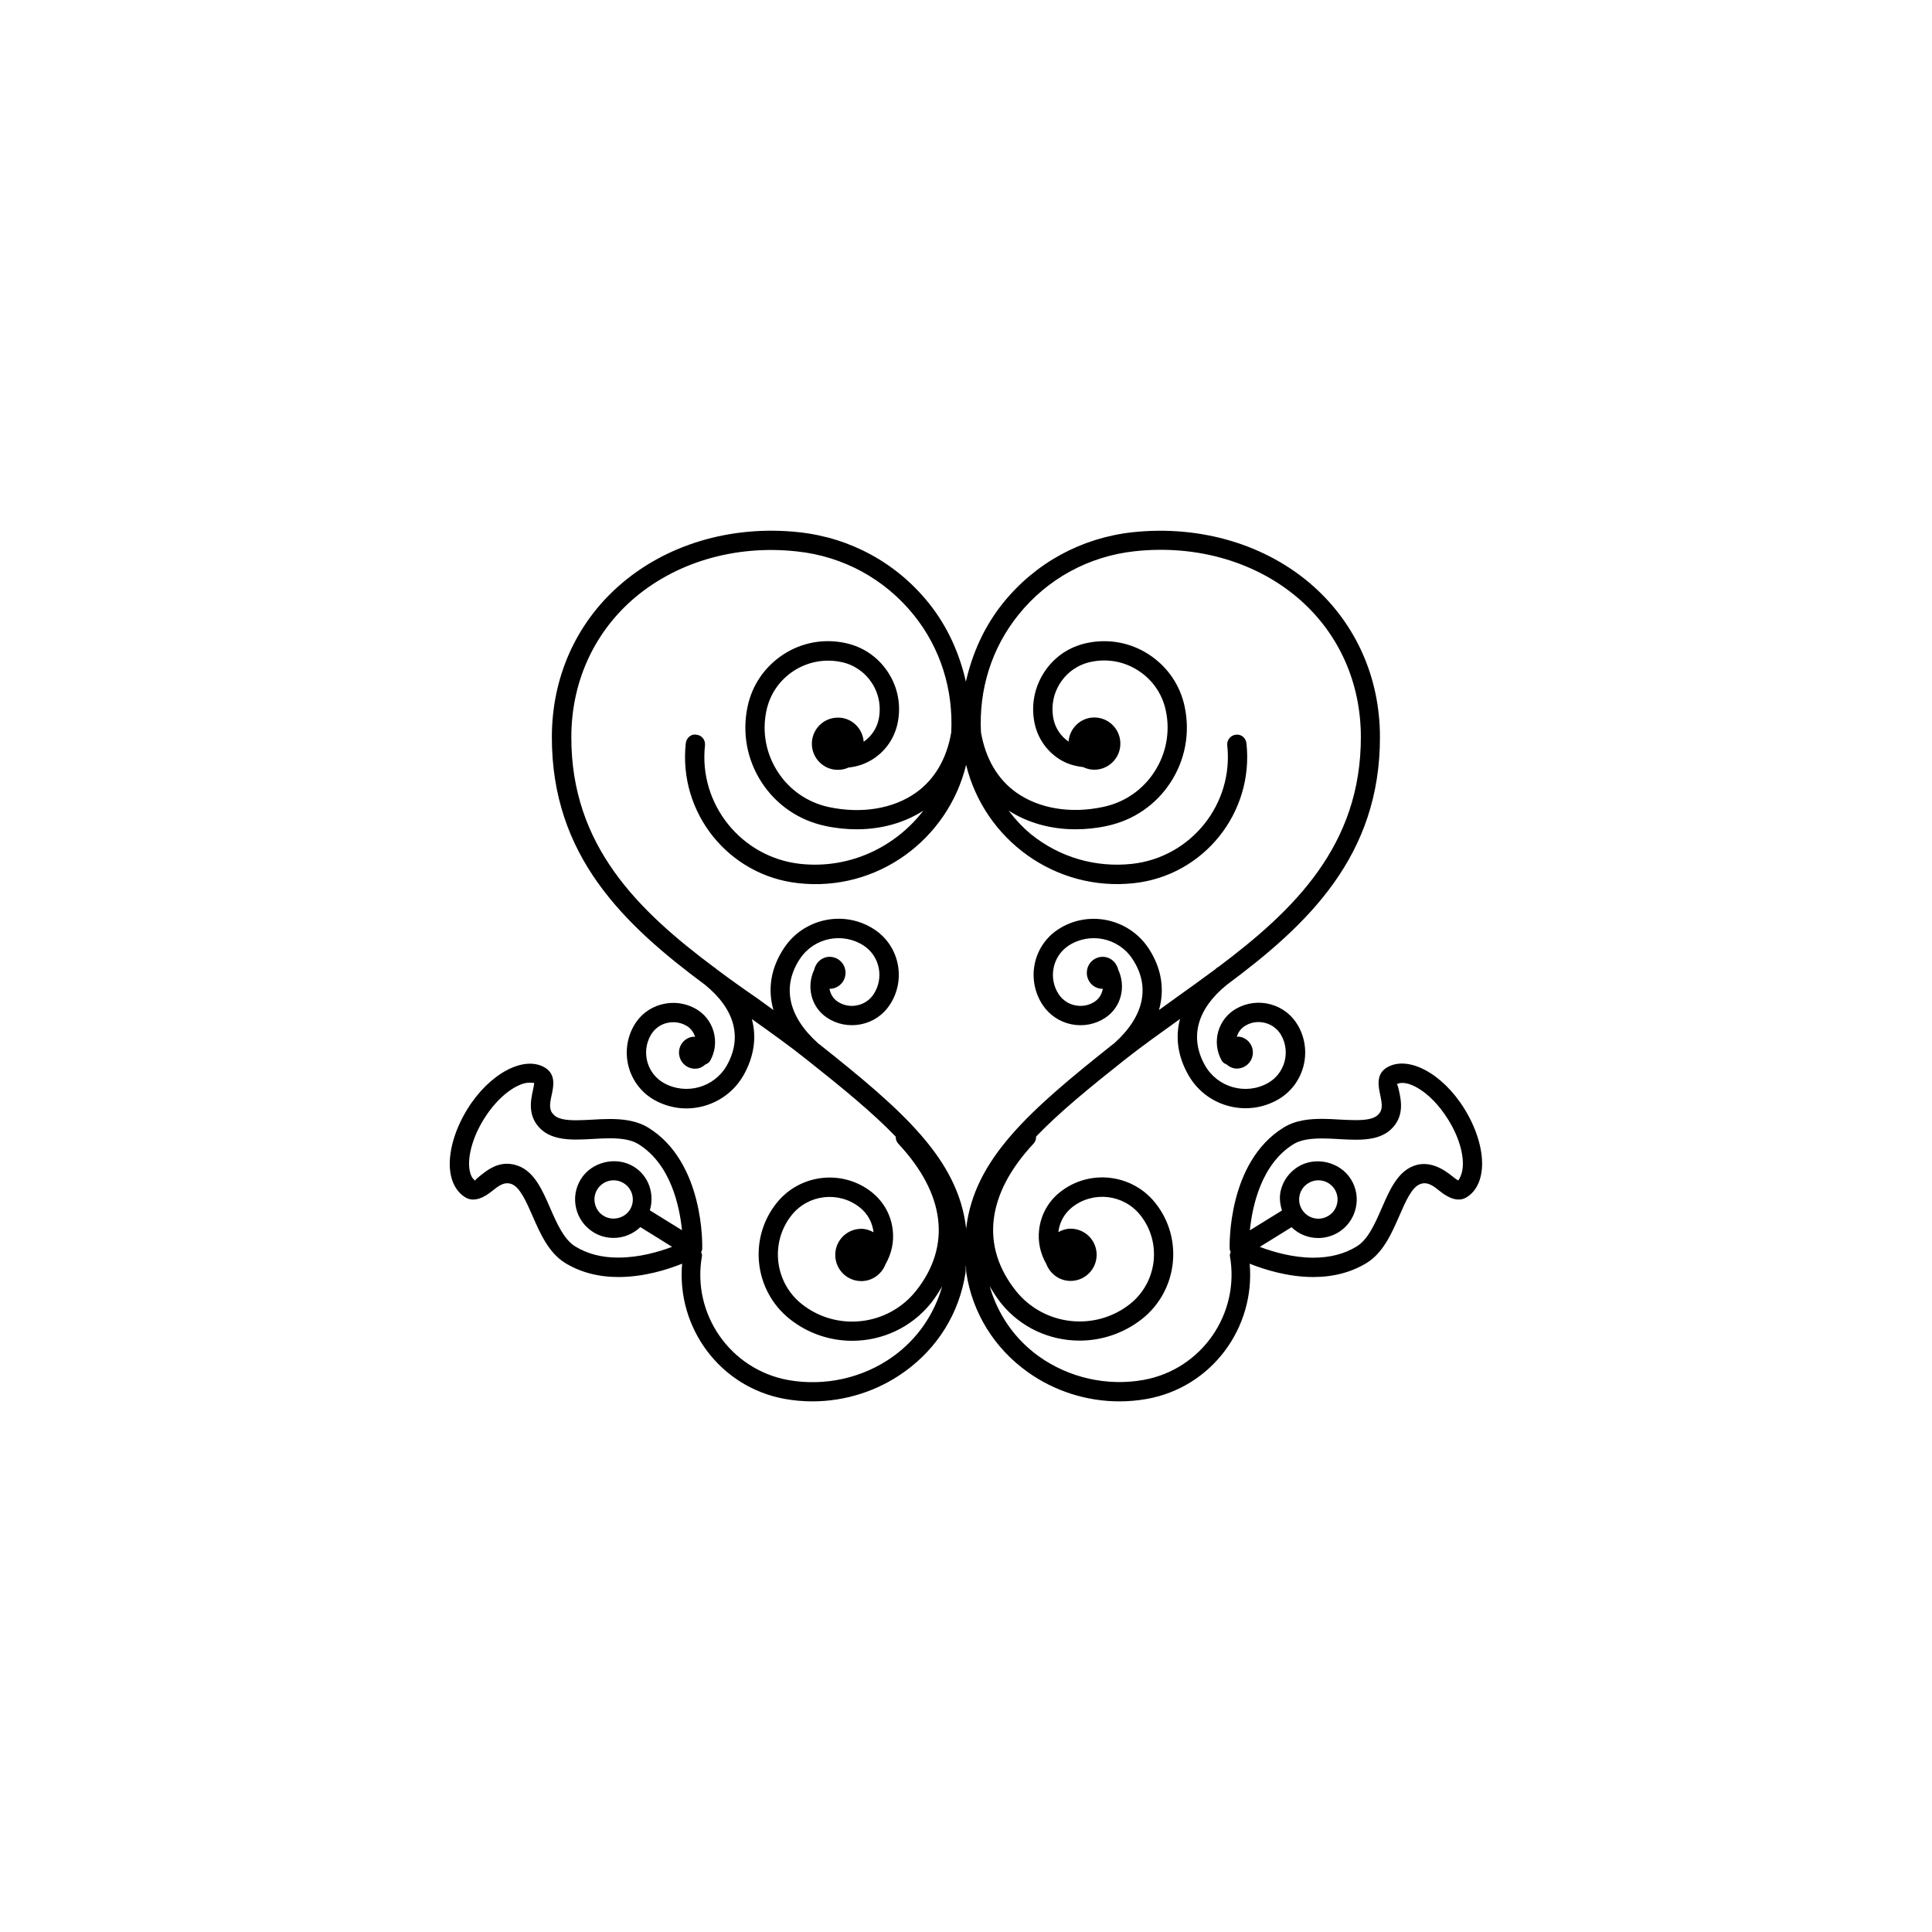 <?xml version="1.0" encoding="utf-8"?>
<!-- Generator: Adobe Illustrator 16.0.4, SVG Export Plug-In . SVG Version: 6.00 Build 0)  -->
<!DOCTYPE svg PUBLIC "-//W3C//DTD SVG 1.1//EN" "http://www.w3.org/Graphics/SVG/1.1/DTD/svg11.dtd">
<svg version="1.1" id="Layer_1" xmlns="http://www.w3.org/2000/svg" xmlns:xlink="http://www.w3.org/1999/xlink" x="0px" y="0px"
	 width="50px" height="50px" viewBox="0 0 50 50" enable-background="new 0 0 50 50" xml:space="preserve">
<path d="M37.902,28.701c-0.57-0.925-1.469-1.404-2.017-1.07c-0.279,0.175-0.211,0.488-0.167,0.697
	c0.058,0.269,0.071,0.407-0.062,0.53c-0.099,0.091-0.274,0.131-0.57,0.131c-0.129,0-0.266-0.008-0.404-0.014
	c-0.153-0.01-0.309-0.019-0.462-0.019c-0.298,0-0.682,0.024-1.005,0.228c-1.445,0.895-1.395,3.039-1.391,3.131
	c0.001,0.03,0.015,0.06,0.026,0.088c-0.008,0.031-0.026,0.061-0.021,0.096c0.269,1.503-0.733,2.943-2.233,3.213
	c-0.942,0.169-1.929-0.053-2.707-0.607c-0.636-0.455-1.07-1.096-1.277-1.82c0.086,0.146,0.176,0.289,0.286,0.431
	c0.515,0.646,1.274,0.979,2.042,0.979c0.568,0,1.142-0.186,1.619-0.563c0.921-0.733,1.074-2.081,0.341-2.999
	c-0.604-0.76-1.711-0.883-2.469-0.279c-0.304,0.241-0.495,0.588-0.539,0.975c-0.036,0.312,0.033,0.617,0.187,0.884
	c0.098,0.254,0.339,0.437,0.627,0.437c0.374,0,0.675-0.303,0.675-0.677s-0.301-0.675-0.675-0.675c-0.116,0-0.222,0.037-0.316,0.089
	v-0.001c0.029-0.253,0.155-0.48,0.354-0.64c0.542-0.431,1.334-0.341,1.766,0.2c0.562,0.703,0.444,1.732-0.261,2.298
	c-0.907,0.721-2.235,0.569-2.958-0.337c-0.921-1.158-0.758-2.512,0.458-3.811c0.048-0.051,0.068-0.115,0.065-0.182
	c0.603-0.627,1.383-1.266,2.297-1.99c0.451-0.355,0.932-0.697,1.428-1.053c-0.126,0.472-0.059,0.966,0.215,1.449
	c0.312,0.552,0.888,0.861,1.481,0.861c0.281,0,0.565-0.07,0.827-0.217c0.677-0.38,0.916-1.238,0.535-1.915
	c-0.153-0.272-0.404-0.471-0.707-0.555s-0.62-0.045-0.893,0.108c-0.231,0.129-0.397,0.342-0.47,0.596
	c-0.07,0.255-0.038,0.521,0.092,0.752c0.028,0.051,0.078,0.078,0.128,0.1c0.057,0.049,0.123,0.087,0.203,0.1
	c0.226,0.033,0.437-0.123,0.47-0.352c0.034-0.225-0.124-0.438-0.349-0.469c-0.021-0.003-0.041,0.003-0.062,0.003
	c0.035-0.125,0.117-0.229,0.232-0.294c0.156-0.09,0.338-0.11,0.513-0.062c0.173,0.049,0.317,0.161,0.405,0.318
	c0.118,0.211,0.147,0.455,0.083,0.688c-0.065,0.233-0.218,0.429-0.428,0.547c-0.573,0.322-1.305,0.115-1.629-0.457
	c-0.408-0.725-0.204-1.463,0.566-2.086c2.093-1.555,3.97-3.332,3.962-6.422c-0.004-1.521-0.613-2.897-1.713-3.883
	c-1.217-1.088-2.932-1.596-4.693-1.406c-1.325,0.146-2.515,0.795-3.35,1.834c-0.485,0.604-0.795,1.302-0.96,2.033
	c-0.165-0.731-0.476-1.43-0.96-2.033c-0.835-1.039-2.025-1.688-3.35-1.834c-1.764-0.193-3.475,0.319-4.692,1.406
	c-1.101,0.983-1.709,2.362-1.713,3.883c-0.009,3.092,1.871,4.869,3.965,6.424c0.768,0.625,0.971,1.362,0.563,2.086
	c-0.324,0.572-1.055,0.775-1.629,0.455c-0.435-0.244-0.589-0.799-0.343-1.234c0.087-0.154,0.231-0.271,0.404-0.316
	c0.175-0.047,0.357-0.025,0.514,0.062c0.115,0.063,0.197,0.169,0.232,0.294c-0.021,0-0.04-0.006-0.062-0.003
	c-0.226,0.03-0.383,0.244-0.349,0.469c0.033,0.229,0.244,0.386,0.47,0.353c0.081-0.012,0.148-0.053,0.206-0.104
	c0.049-0.021,0.097-0.046,0.125-0.096c0.13-0.23,0.162-0.497,0.091-0.752c-0.071-0.255-0.238-0.468-0.468-0.597
	c-0.273-0.152-0.59-0.191-0.894-0.107c-0.302,0.084-0.553,0.279-0.706,0.554c-0.38,0.677-0.141,1.535,0.534,1.916
	c0.262,0.146,0.546,0.218,0.827,0.218c0.594,0,1.171-0.312,1.482-0.861c0.272-0.484,0.341-0.979,0.214-1.451
	c0.497,0.354,0.977,0.695,1.427,1.055c0.916,0.727,1.695,1.362,2.297,1.989c-0.003,0.065,0.018,0.131,0.066,0.182
	c1.216,1.298,1.378,2.65,0.458,3.808c-0.724,0.908-2.051,1.062-2.958,0.34c-0.706-0.562-0.823-1.596-0.261-2.299
	c0.431-0.541,1.224-0.631,1.766-0.199c0.199,0.158,0.325,0.387,0.354,0.64v0.001c-0.096-0.052-0.2-0.089-0.316-0.089
	c-0.374,0-0.675,0.302-0.675,0.675c0,0.375,0.301,0.678,0.675,0.678c0.287,0,0.528-0.183,0.626-0.436
	c0.154-0.27,0.223-0.572,0.187-0.886c-0.044-0.388-0.235-0.731-0.539-0.976c-0.757-0.603-1.865-0.478-2.468,0.279
	c-0.733,0.919-0.581,2.266,0.34,3c0.478,0.38,1.05,0.564,1.618,0.564c0.768,0,1.528-0.336,2.043-0.981
	c0.111-0.14,0.201-0.284,0.286-0.43c-0.208,0.727-0.642,1.366-1.277,1.821c-0.778,0.556-1.764,0.774-2.707,0.606
	c-1.5-0.271-2.502-1.71-2.233-3.213c0.006-0.034-0.013-0.062-0.021-0.097c0.012-0.027,0.026-0.057,0.027-0.088
	c0.003-0.092,0.054-2.235-1.391-3.131c-0.323-0.199-0.707-0.227-1.005-0.227c-0.153,0-0.309,0.009-0.462,0.018
	c-0.139,0.006-0.274,0.015-0.404,0.015c-0.296,0-0.472-0.04-0.57-0.132c-0.134-0.123-0.122-0.264-0.063-0.529
	c0.045-0.209,0.113-0.521-0.167-0.697c-0.543-0.334-1.445,0.146-2.016,1.07c-0.371,0.599-0.533,1.266-0.421,1.738
	c0.057,0.242,0.184,0.432,0.365,0.543c0.235,0.144,0.498-0.002,0.697-0.162c0.159-0.129,0.313-0.25,0.503-0.18
	c0.219,0.082,0.382,0.459,0.541,0.821c0.195,0.447,0.416,0.954,0.841,1.218c0.394,0.243,0.86,0.367,1.385,0.367
	c0.658,0,1.269-0.193,1.647-0.345c-0.146,1.664,0.986,3.2,2.66,3.5c0.236,0.042,0.475,0.063,0.712,0.063
	c0.845,0,1.682-0.265,2.374-0.76c0.865-0.617,1.428-1.525,1.586-2.561c0.011-0.072,0.004-0.137,0.012-0.205
	c0.008,0.068,0.001,0.133,0.012,0.205c0.158,1.031,0.721,1.941,1.586,2.561c0.692,0.495,1.529,0.76,2.374,0.76
	c0.238,0,0.477-0.021,0.712-0.063c1.674-0.3,2.806-1.836,2.66-3.5c0.378,0.151,0.99,0.345,1.646,0.345
	c0.525,0,0.991-0.124,1.386-0.367c0.426-0.264,0.646-0.771,0.842-1.218c0.165-0.38,0.321-0.739,0.541-0.821
	c0.188-0.07,0.343,0.051,0.503,0.18c0.198,0.16,0.462,0.305,0.697,0.162c0.182-0.111,0.308-0.301,0.364-0.543
	C38.436,29.967,38.273,29.3,37.902,28.701z M14.885,32.256c-0.292-0.181-0.473-0.593-0.646-0.991c-0.2-0.459-0.406-0.933-0.821-1.09
	c-0.098-0.037-0.198-0.057-0.296-0.057c-0.308,0-0.534,0.182-0.698,0.312c-0.054,0.045-0.136,0.108-0.121,0.127
	c-0.067-0.041-0.115-0.119-0.141-0.231c-0.081-0.345,0.06-0.88,0.359-1.361c0.384-0.621,0.884-0.946,1.18-0.946
	c0.059,0,0.109,0.012,0.121,0c0.006,0.031-0.016,0.135-0.031,0.205c-0.055,0.25-0.146,0.672,0.213,1.004
	c0.253,0.232,0.619,0.264,0.909,0.264c0.138,0,0.282-0.008,0.43-0.016c0.145-0.009,0.292-0.017,0.436-0.017
	c0.345,0,0.574,0.047,0.743,0.151c0.836,0.517,1.065,1.604,1.128,2.228l-0.832-0.515c0.125-0.42-0.023-0.887-0.414-1.129
	c-0.456-0.281-1.091-0.129-1.371,0.322c-0.14,0.227-0.184,0.492-0.123,0.752s0.219,0.479,0.446,0.621
	c0.158,0.098,0.339,0.148,0.524,0.148c0.264,0,0.509-0.104,0.692-0.28l0.822,0.511c-0.34,0.129-0.853,0.278-1.387,0.278
	C15.578,32.549,15.2,32.45,14.885,32.256z M16.304,31.304c-0.139,0.227-0.455,0.303-0.684,0.161c-0.113-0.069-0.192-0.18-0.222-0.31
	c-0.031-0.129-0.009-0.262,0.061-0.375c0.091-0.146,0.249-0.234,0.422-0.234c0.092,0,0.182,0.025,0.261,0.075
	C16.375,30.765,16.447,31.071,16.304,31.304z M18.54,25.079c-0.016-0.014-0.028-0.026-0.044-0.039
	c-0.003-0.003-0.009-0.001-0.012-0.004c-1.965-1.469-3.707-3.149-3.698-5.971c0.004-1.377,0.553-2.623,1.546-3.513
	c1.111-0.991,2.681-1.462,4.305-1.28c1.192,0.129,2.263,0.715,3.015,1.648c0.694,0.865,1.021,1.936,0.966,3.033
	c-0.114,0.673-0.424,1.214-0.914,1.562c-0.586,0.416-1.406,0.551-2.248,0.373c-0.549-0.117-1.021-0.439-1.327-0.912
	c-0.306-0.472-0.411-1.033-0.294-1.584c0.09-0.429,0.342-0.793,0.708-1.031c0.366-0.236,0.801-0.317,1.229-0.228
	c0.326,0.067,0.607,0.261,0.79,0.539c0.184,0.281,0.247,0.618,0.177,0.948c-0.05,0.236-0.19,0.438-0.387,0.577
	c-0.026-0.353-0.318-0.632-0.676-0.625c-0.373,0.005-0.67,0.312-0.665,0.685c0.005,0.374,0.312,0.674,0.684,0.666
	c0.094-0.001,0.184-0.021,0.265-0.059c0.226-0.023,0.444-0.096,0.639-0.223c0.326-0.213,0.549-0.539,0.63-0.92
	c0.098-0.461,0.01-0.932-0.248-1.324c-0.256-0.394-0.649-0.66-1.105-0.756c-0.556-0.119-1.126-0.015-1.604,0.297
	c-0.478,0.312-0.807,0.789-0.925,1.349c-0.144,0.681-0.015,1.377,0.364,1.96s0.962,0.982,1.643,1.127
	c0.277,0.061,0.553,0.088,0.821,0.088c0.639,0,1.235-0.17,1.721-0.482c-0.729,0.947-1.913,1.515-3.185,1.377
	c-1.526-0.168-2.633-1.545-2.466-3.068c0.015-0.139-0.084-0.262-0.221-0.275c-0.14-0.027-0.261,0.084-0.276,0.221
	c-0.196,1.801,1.108,3.425,2.909,3.621c2.036,0.23,3.872-1.121,4.346-3.061c0.475,1.938,2.313,3.285,4.346,3.061
	c1.8-0.196,3.105-1.82,2.909-3.621c-0.015-0.137-0.138-0.242-0.276-0.221c-0.137,0.017-0.235,0.139-0.221,0.275
	c0.167,1.523-0.94,2.9-2.466,3.068c-0.944,0.101-1.866-0.168-2.604-0.76c-0.227-0.185-0.418-0.396-0.59-0.621
	c0.487,0.315,1.086,0.486,1.729,0.486c0.269,0,0.545-0.027,0.821-0.088c0.681-0.145,1.265-0.544,1.644-1.127s0.508-1.279,0.364-1.96
	c-0.118-0.56-0.447-1.036-0.926-1.349c-0.478-0.312-1.049-0.414-1.603-0.297c-0.458,0.096-0.851,0.362-1.106,0.756
	c-0.257,0.395-0.345,0.863-0.248,1.324c0.081,0.381,0.305,0.707,0.631,0.92c0.189,0.123,0.402,0.186,0.623,0.211
	c0.086,0.041,0.18,0.067,0.28,0.068c0.372,0.006,0.68-0.292,0.685-0.666c0.005-0.373-0.292-0.68-0.665-0.686
	c-0.358-0.004-0.649,0.274-0.676,0.625c-0.197-0.139-0.338-0.34-0.388-0.576c-0.069-0.33-0.007-0.667,0.177-0.948
	c0.184-0.28,0.464-0.472,0.791-0.54c0.427-0.09,0.862-0.011,1.229,0.229c0.366,0.236,0.618,0.604,0.708,1.031
	c0.117,0.549,0.012,1.112-0.294,1.584c-0.306,0.473-0.777,0.795-1.327,0.91c-0.843,0.182-1.662,0.043-2.249-0.373
	c-0.49-0.348-0.799-0.889-0.914-1.562c-0.055-1.099,0.271-2.167,0.966-3.032c0.751-0.936,1.822-1.521,3.015-1.65
	c1.625-0.177,3.193,0.289,4.305,1.282c0.993,0.888,1.542,2.136,1.546,3.513c0.008,2.818-1.732,4.498-3.696,5.97
	c-0.004,0.003-0.01,0.001-0.015,0.004c-0.021,0.015-0.034,0.03-0.053,0.047c-0.344,0.255-0.692,0.505-1.04,0.753
	c-0.141,0.102-0.28,0.201-0.421,0.305c0.152-0.535,0.07-1.084-0.273-1.604c-0.519-0.777-1.572-0.991-2.346-0.477
	c-0.645,0.429-0.819,1.301-0.391,1.949c0.173,0.261,0.438,0.438,0.744,0.501c0.309,0.062,0.621,0.002,0.883-0.173
	c0.412-0.276,0.533-0.808,0.327-1.244c-0.01-0.046-0.027-0.088-0.052-0.127v-0.001l0,0c-0.065-0.108-0.175-0.188-0.311-0.2
	c-0.229-0.02-0.429,0.148-0.446,0.377c-0.021,0.229,0.147,0.431,0.377,0.449c0.012,0.001,0.023-0.004,0.035-0.004
	c-0.021,0.132-0.089,0.255-0.207,0.334c-0.149,0.101-0.329,0.134-0.506,0.099s-0.328-0.138-0.427-0.285
	c-0.276-0.418-0.164-0.981,0.249-1.258c0.548-0.36,1.289-0.211,1.654,0.336c0.474,0.711,0.311,1.485-0.459,2.18
	c-0.001,0.001,0,0.002-0.001,0.003c-0.013,0.011-0.028,0.021-0.041,0.03c-2.161,1.715-3.594,2.971-3.799,4.771
	c-0.206-1.8-1.638-3.056-3.799-4.771c-0.013-0.01-0.027-0.021-0.04-0.028c-0.001-0.002-0.001-0.004-0.002-0.005
	c-0.769-0.693-0.932-1.469-0.459-2.18c0.364-0.547,1.107-0.697,1.654-0.336c0.414,0.275,0.526,0.84,0.249,1.258
	c-0.099,0.147-0.25,0.25-0.427,0.285c-0.175,0.035-0.355,0.002-0.504-0.099c-0.119-0.08-0.188-0.203-0.208-0.334
	c0.012,0,0.023,0.005,0.036,0.004c0.229-0.021,0.396-0.221,0.377-0.449c-0.019-0.229-0.219-0.396-0.446-0.377
	c-0.135,0.012-0.244,0.092-0.31,0.199l0,0v0.001c-0.024,0.04-0.042,0.081-0.052,0.128c-0.207,0.438-0.086,0.967,0.327,1.244
	c0.26,0.175,0.572,0.233,0.881,0.173c0.308-0.062,0.573-0.24,0.745-0.501c0.429-0.648,0.254-1.521-0.39-1.949
	c-0.775-0.516-1.828-0.303-2.346,0.477c-0.344,0.52-0.427,1.065-0.273,1.604c-0.141-0.104-0.282-0.205-0.422-0.306
	C19.236,25.588,18.884,25.336,18.54,25.079z M37.837,30.326c-0.026,0.112-0.074,0.19-0.094,0.224
	c-0.032-0.009-0.114-0.074-0.168-0.117c-0.219-0.176-0.59-0.414-0.993-0.258c-0.416,0.157-0.623,0.631-0.822,1.09
	c-0.174,0.398-0.354,0.812-0.646,0.991c-0.314,0.194-0.692,0.293-1.123,0.293c-0.534,0-1.048-0.151-1.388-0.28l0.822-0.509
	c0.183,0.179,0.428,0.28,0.692,0.28c0.185,0,0.365-0.053,0.523-0.148c0.227-0.142,0.384-0.361,0.445-0.619
	c0.062-0.261,0.018-0.526-0.123-0.754c-0.279-0.451-0.917-0.604-1.371-0.322c-0.227,0.142-0.385,0.359-0.446,0.617
	c-0.041,0.174-0.019,0.347,0.032,0.513l-0.831,0.514c0.063-0.622,0.292-1.711,1.128-2.229c0.169-0.104,0.398-0.149,0.743-0.149
	c0.146,0,0.292,0.008,0.437,0.017c0.146,0.008,0.292,0.016,0.43,0.016c0.291,0,0.656-0.029,0.909-0.264
	c0.358-0.33,0.268-0.752,0.213-1.004c-0.016-0.067-0.04-0.179-0.061-0.166c0.248-0.15,0.869,0.164,1.33,0.907
	C37.777,29.446,37.918,29.981,37.837,30.326z M33.635,30.929c0.03-0.129,0.109-0.238,0.223-0.308
	c0.079-0.05,0.168-0.075,0.261-0.075c0.174,0,0.332,0.088,0.423,0.234c0.069,0.113,0.091,0.246,0.061,0.375
	c-0.031,0.13-0.109,0.24-0.223,0.31c-0.079,0.05-0.169,0.075-0.26,0.075c-0.174,0-0.332-0.088-0.424-0.236
	C33.626,31.19,33.604,31.058,33.635,30.929z"/>
</svg>

